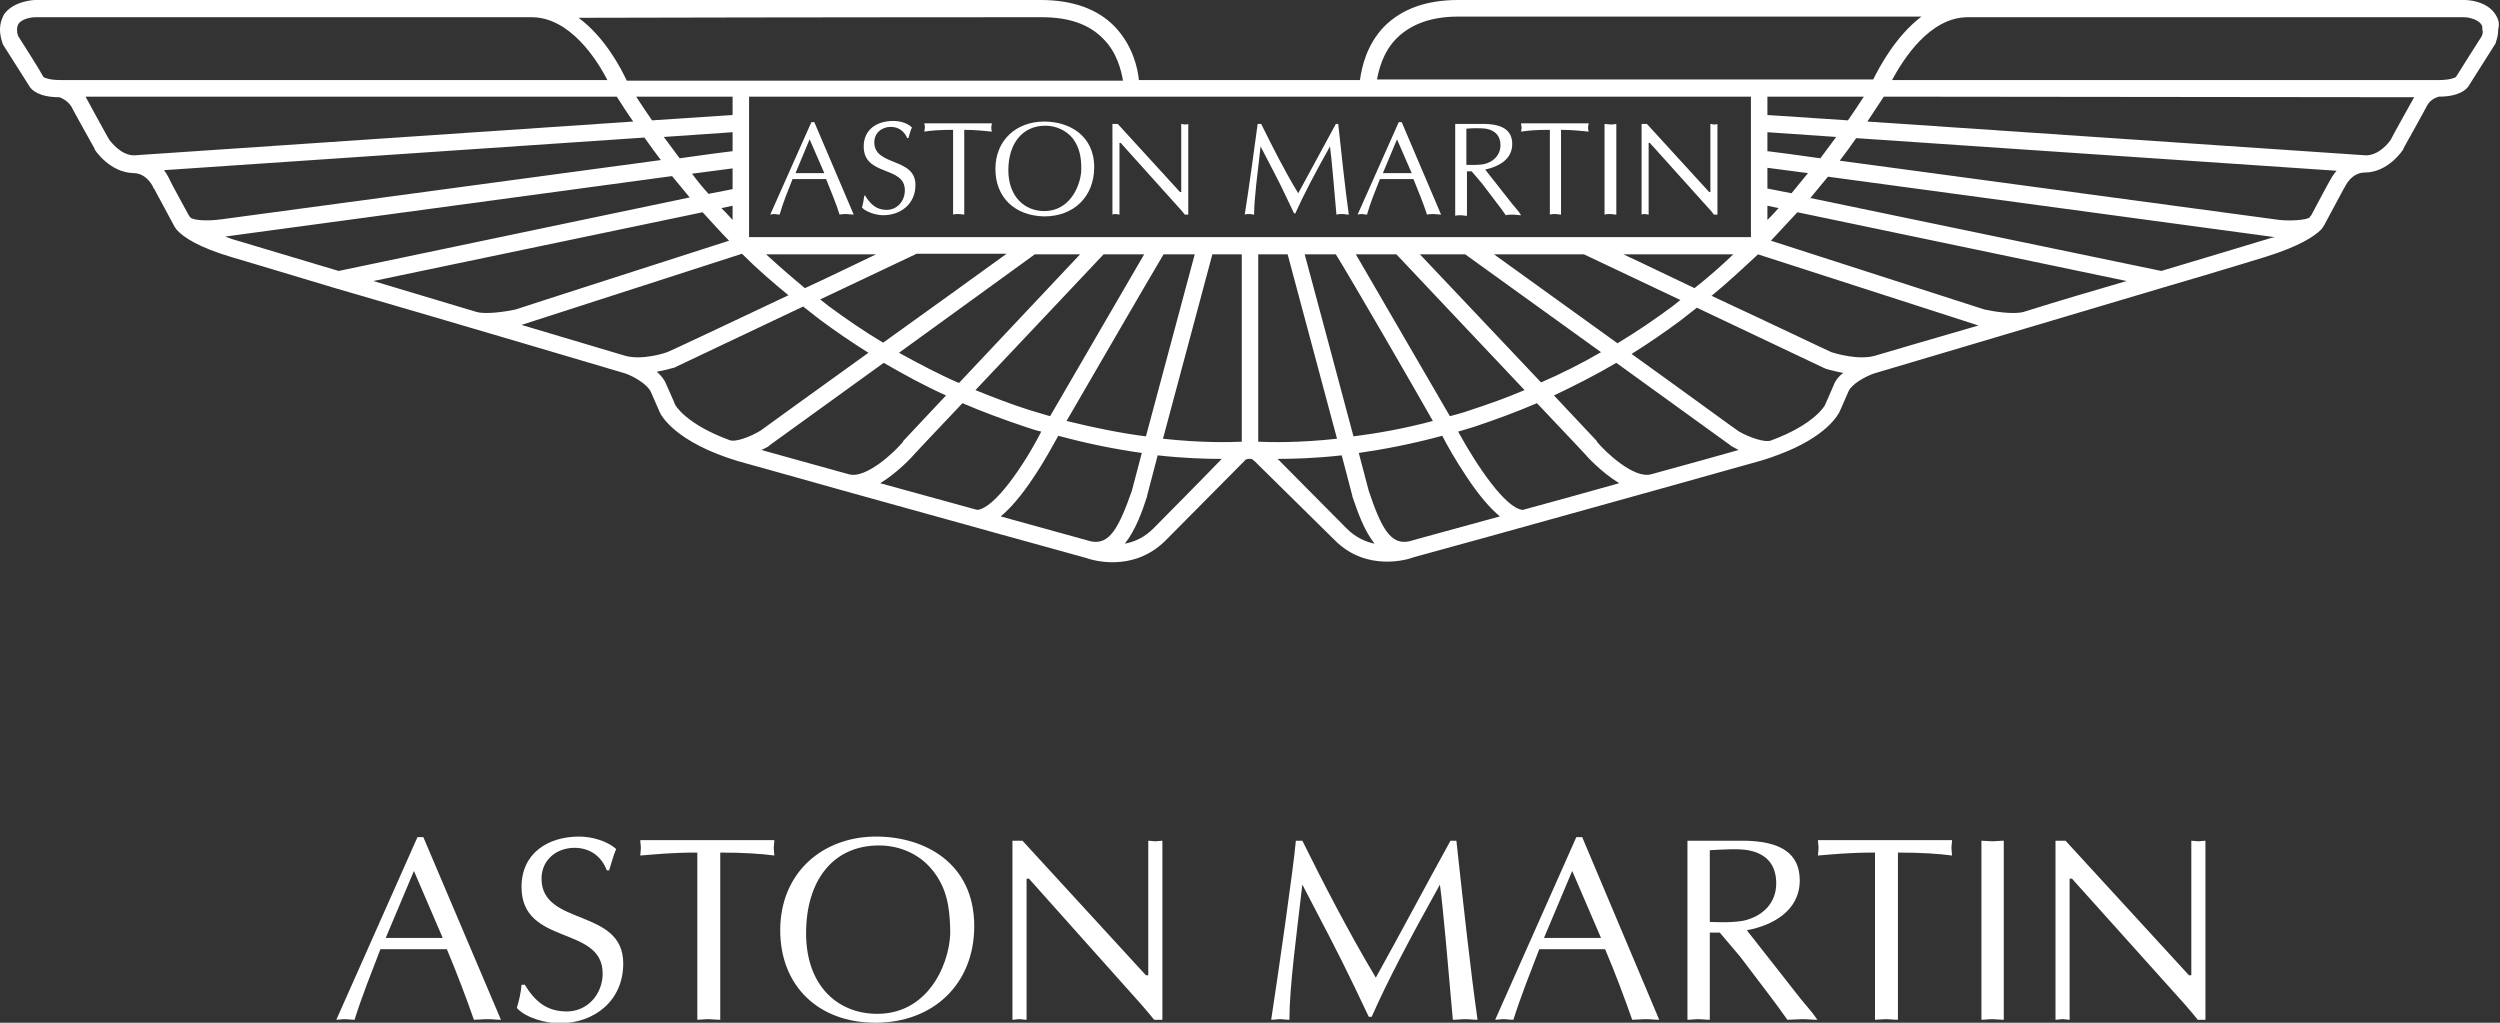 <?xml version="1.0" encoding="utf-8"?>
<svg width="110" height="45" viewBox="0 0 110 45" fill="none" xmlns="http://www.w3.org/2000/svg">
<rect x="0" y="0" width="110" height="45" fill="#333333" stroke="none"/>
<g clip-path="url(#clip0)">
<path d="M22.041 44.87C21.834 44.87 21.653 44.843 21.447 44.843C21.239 44.843 21.033 44.87 20.852 44.87C20.515 43.904 20.101 42.809 19.661 41.765H16.738C16.35 42.782 15.936 43.8 15.6 44.87C15.445 44.87 15.315 44.843 15.186 44.843C15.031 44.843 14.901 44.87 14.798 44.87L18.368 36.835H18.627L22.041 44.87ZM18.213 38.322L16.971 41.27H19.48L18.213 38.322Z" fill="white"/>
<path d="M23.076 43.304C23.516 44.035 24.034 44.504 24.939 44.504C25.87 44.504 26.517 43.722 26.517 42.835C26.517 40.696 22.947 41.635 22.947 39.026C22.947 37.539 24.111 36.809 25.483 36.809C26.026 36.809 26.698 36.991 27.112 37.356C26.983 37.643 26.905 37.983 26.802 38.295H26.698C26.465 37.669 25.948 37.304 25.276 37.304C24.499 37.304 23.827 37.826 23.827 38.661C23.827 40.774 27.423 39.939 27.423 42.391C27.423 44.035 26.155 45.026 24.603 45.026C24.034 45.026 23.128 44.791 22.74 44.348C22.844 44.009 22.921 43.669 22.947 43.33H23.076V43.304Z" fill="white"/>
<path d="M31.665 44.869C31.484 44.869 31.329 44.843 31.174 44.843C30.993 44.843 30.837 44.869 30.682 44.869V37.513C29.518 37.513 28.846 37.591 28.173 37.643C28.173 37.539 28.199 37.409 28.199 37.304C28.199 37.2 28.173 37.096 28.173 36.965H34.071C34.071 37.096 34.045 37.2 34.045 37.304C34.045 37.409 34.071 37.539 34.071 37.643C33.502 37.565 32.7 37.513 31.691 37.513V44.869H31.665Z" fill="white"/>
<path d="M34.33 40.93C34.33 38.4 36.193 36.809 38.547 36.809C40.694 36.809 42.867 37.983 42.867 40.748C42.867 43.304 41.056 45 38.521 45C36.012 45 34.33 43.383 34.33 40.93ZM41.056 38.322C40.487 37.591 39.608 37.2 38.676 37.2C36.658 37.2 35.468 38.739 35.468 41.061C35.468 43.409 36.891 44.609 38.599 44.609C41.005 44.609 41.884 42.104 41.807 40.826C41.781 39.887 41.651 39.078 41.056 38.322Z" fill="white"/>
<path d="M51.119 44.87H50.783C50.654 44.713 50.421 44.426 50.188 44.165L45.273 38.661H45.169V44.87C45.066 44.87 44.962 44.843 44.859 44.843C44.755 44.843 44.652 44.87 44.548 44.87V36.991H44.988L50.421 42.913H50.524V36.991C50.628 36.991 50.731 37.017 50.835 37.017C50.938 37.017 51.042 36.991 51.145 36.991V44.87H51.119Z" fill="white"/>
<path d="M64.081 36.991C64.391 39.835 64.702 42.678 65.012 44.87C64.805 44.87 64.65 44.843 64.469 44.843C64.288 44.843 64.107 44.87 63.925 44.87C63.719 42.548 63.512 40.069 63.356 38.922C62.037 41.296 61.054 43.148 60.355 44.739H60.226L59.605 43.435C58.881 41.922 58.079 40.409 57.303 38.922C57.044 41.165 56.734 43.435 56.734 44.87C56.578 44.87 56.449 44.843 56.346 44.843C56.19 44.843 56.061 44.87 55.932 44.87C56.216 43.017 56.915 38.191 57.018 36.991H57.303C58.208 38.817 59.321 40.983 60.536 43.017C61.623 41.061 62.684 39.052 63.822 36.991H64.081Z" fill="white"/>
<path d="M73.006 44.87C72.799 44.87 72.618 44.843 72.411 44.843C72.204 44.843 71.997 44.87 71.816 44.87C71.48 43.904 71.066 42.809 70.626 41.765H67.728C67.34 42.782 66.926 43.8 66.59 44.87C66.435 44.87 66.305 44.843 66.176 44.843C66.021 44.843 65.892 44.87 65.788 44.87L69.358 36.835H69.617L73.006 44.87ZM69.177 38.322L67.935 41.27H70.445L69.177 38.322Z" fill="white"/>
<path d="M74.222 36.991H76.653C78.413 36.991 79.189 37.591 79.189 38.739C79.189 40.069 77.999 40.722 76.86 40.93L79.215 43.93L79.758 44.583L79.965 44.87C79.732 44.87 79.525 44.843 79.292 44.843C79.085 44.843 78.852 44.87 78.645 44.87C78.387 44.504 78.154 44.191 77.921 43.878L76.576 42.104L75.67 41.035H75.231V44.87C75.049 44.87 74.894 44.843 74.739 44.843C74.558 44.843 74.403 44.87 74.248 44.87V36.991H74.222ZM75.231 40.565C75.386 40.565 76.11 40.617 76.705 40.513C77.533 40.33 78.154 39.756 78.154 38.87C78.154 38.087 77.766 37.565 76.912 37.409C76.498 37.33 75.722 37.383 75.231 37.409V40.565Z" fill="white"/>
<path d="M83.483 44.869C83.302 44.869 83.147 44.843 82.992 44.843C82.811 44.843 82.655 44.869 82.5 44.869V37.513C81.336 37.513 80.638 37.591 79.991 37.643C79.991 37.539 80.017 37.409 80.017 37.304C80.017 37.2 79.991 37.096 79.991 36.965H85.889C85.889 37.096 85.863 37.2 85.863 37.304C85.863 37.409 85.889 37.539 85.889 37.643C85.32 37.565 84.518 37.513 83.509 37.513V44.869H83.483Z" fill="white"/>
<path d="M87.183 36.991C87.338 36.991 87.519 37.017 87.674 37.017C87.829 37.017 87.985 36.991 88.166 36.991V44.87C87.985 44.87 87.829 44.843 87.674 44.843C87.493 44.843 87.338 44.87 87.183 44.87V36.991Z" fill="white"/>
<path d="M97.039 44.87H96.703C96.574 44.713 96.341 44.426 96.108 44.165L91.167 38.661H91.063V44.87C90.96 44.87 90.856 44.843 90.753 44.843C90.649 44.843 90.546 44.87 90.442 44.87V36.991H90.882L96.315 42.913H96.418V36.991C96.522 36.991 96.625 37.017 96.729 37.017C96.832 37.017 96.936 36.991 97.039 36.991V44.87Z" fill="white"/>
<path d="M109.793 0.626C109.405 0.026 108.551 0 108.448 0H64.158C62.761 0 61.675 0.391 60.898 1.174C60.122 1.983 59.915 2.974 59.838 3.522H50.111C50.059 2.974 49.826 1.983 49.05 1.174C48.3 0.391 47.187 0 45.79 0H1.552C1.449 0 0.595 0.052 0.181 0.626C0.103 0.783 0 0.991 0 1.304C0 1.461 0.026 1.643 0.103 1.878C0.103 1.904 0.129 1.93 0.129 1.957L1.319 3.835C1.397 3.939 1.682 4.278 2.613 4.278C2.691 4.304 2.949 4.409 3.13 4.67C3.13 4.696 4.165 6.548 4.165 6.548C4.165 6.548 4.165 6.548 4.165 6.574C4.191 6.626 4.838 7.591 5.873 7.617C6.468 7.617 6.752 8.243 6.752 8.27C6.752 8.27 6.752 8.296 6.778 8.296C6.778 8.296 7.58 9.783 7.606 9.835C7.632 9.887 7.658 9.939 7.709 10.017C7.735 10.043 7.761 10.096 7.787 10.122C8.072 10.435 8.718 10.878 10.219 11.322C10.219 11.322 12.159 11.896 14.746 12.678C19.791 14.139 27.164 16.33 27.526 16.435C27.888 16.565 28.483 16.904 28.638 17.244L29.026 18.13C29.078 18.261 29.699 19.461 32.493 20.296C32.493 20.296 34.563 20.87 37.15 21.6C41.547 22.826 47.498 24.47 47.782 24.548C47.989 24.626 49.826 25.226 51.275 23.791L54.767 20.27C54.793 20.244 54.793 20.217 54.819 20.217L54.793 20.244C54.793 20.244 54.819 20.217 54.897 20.191C54.922 20.191 54.974 20.191 54.974 20.191C55 20.191 55.026 20.191 55.052 20.191C55.129 20.217 55.155 20.244 55.155 20.244L55.129 20.217C55.129 20.244 55.155 20.27 55.181 20.27L58.725 23.765C60.148 25.2 62.011 24.6 62.192 24.522C62.218 24.522 68.349 22.826 72.825 21.574C75.437 20.843 77.481 20.27 77.481 20.27C77.714 20.191 77.921 20.139 78.102 20.061C78.128 20.061 78.154 20.035 78.18 20.035C80.404 19.226 80.896 18.209 80.948 18.104L81.336 17.217C81.491 16.878 82.086 16.565 82.448 16.435C82.474 16.435 90.08 14.165 95.176 12.652C97.763 11.896 99.704 11.296 99.704 11.296C101.204 10.826 101.851 10.383 102.135 10.096C102.161 10.07 102.187 10.017 102.213 9.991C102.265 9.913 102.291 9.861 102.317 9.809C102.342 9.757 103.144 8.27 103.144 8.27C103.144 8.27 103.144 8.243 103.17 8.243C103.17 8.217 103.455 7.591 104.05 7.591C105.085 7.591 105.731 6.6 105.757 6.548C105.757 6.548 105.757 6.548 105.757 6.522C105.757 6.522 106.792 4.67 106.792 4.643C106.947 4.357 107.232 4.278 107.31 4.252C108.241 4.252 108.525 3.913 108.603 3.809L109.793 1.93C109.819 1.904 109.819 1.878 109.819 1.852C109.897 1.643 109.922 1.461 109.922 1.278C110 0.991 109.897 0.783 109.793 0.626ZM61.442 1.696C62.063 1.07 62.968 0.73 64.158 0.73C64.158 0.73 74.092 0.73 84.544 0.73C83.406 1.591 82.681 2.974 82.422 3.496H77.378C77.378 3.496 61.338 3.496 60.588 3.496C60.666 3.078 60.847 2.296 61.442 1.696ZM77.766 8.296V7.383L79.551 7.617C79.318 7.904 79.059 8.217 78.826 8.504L77.766 8.296ZM78.257 9.157C78.102 9.339 77.921 9.522 77.766 9.678V9.052L78.257 9.157ZM77.766 6.652V5.817L80.793 6.026C80.56 6.339 80.327 6.652 80.094 6.965C79.007 6.809 78.206 6.704 77.766 6.652ZM77.766 5.061V4.252H82.008C81.776 4.617 81.543 4.957 81.31 5.296L77.766 5.061ZM45.842 0.757C47.032 0.757 47.937 1.07 48.558 1.722C49.153 2.322 49.334 3.104 49.412 3.548C48.662 3.548 32.622 3.548 32.622 3.548H27.578C27.319 3 26.62 1.643 25.456 0.783C35.908 0.757 45.842 0.757 45.842 0.757ZM31.174 8.53C30.915 8.243 30.682 7.957 30.449 7.643L32.234 7.409V8.322L31.174 8.53ZM32.234 9.052V9.678C32.079 9.496 31.898 9.313 31.743 9.157L32.234 9.052ZM29.906 6.965C29.673 6.652 29.44 6.339 29.207 6.026L32.234 5.817V6.652C31.794 6.704 30.992 6.809 29.906 6.965ZM28.69 5.296C28.457 4.957 28.224 4.617 27.991 4.252H32.234V5.061L28.69 5.296ZM2.665 3.522C2.147 3.522 1.966 3.417 1.914 3.391C1.811 3.183 0.957 1.826 0.802 1.591C0.75 1.461 0.75 1.383 0.75 1.304C0.75 1.2 0.776 1.122 0.802 1.07C0.957 0.809 1.423 0.757 1.552 0.757C1.552 0.757 12.418 0.757 23.387 0.757C25.068 0.757 26.258 2.609 26.724 3.522H2.665ZM5.898 6.835C5.303 6.835 4.864 6.209 4.812 6.157C4.786 6.13 3.777 4.278 3.777 4.278C3.777 4.278 3.777 4.278 3.777 4.252H27.138C27.371 4.617 27.604 4.983 27.862 5.348L5.898 6.835ZM8.382 9.574C8.33 9.522 8.33 9.496 8.33 9.496V9.522C8.33 9.496 8.304 9.47 8.304 9.47C8.304 9.47 7.476 7.957 7.476 7.93C7.451 7.878 7.373 7.696 7.218 7.487L28.354 6.052C28.587 6.391 28.845 6.73 29.078 7.043C22.688 7.904 9.727 9.652 9.727 9.652C9.158 9.73 8.537 9.704 8.382 9.574ZM10.452 10.591C10.245 10.539 10.063 10.461 9.908 10.409L29.57 7.748C29.828 8.061 30.087 8.374 30.346 8.687L14.901 11.922L10.452 10.591ZM20.955 13.722L16.428 12.365L30.915 9.339C31.303 9.757 31.691 10.2 32.079 10.591C30.216 11.191 22.74 13.591 22.688 13.617C22.326 13.696 21.395 13.852 20.955 13.722ZM27.5 15.652L22.947 14.296L32.648 11.165C33.295 11.817 33.993 12.417 34.692 12.991C32.053 14.243 29.44 15.47 29.414 15.47C29.259 15.548 28.224 15.861 27.5 15.652ZM46.204 18.313C45.92 18.235 45.609 18.13 45.325 18.052C44.497 17.791 43.695 17.478 42.919 17.165C45.118 14.844 47.963 11.817 48.558 11.191C49.179 11.191 49.774 11.191 50.343 11.191L46.204 18.313ZM51.197 11.191C51.715 11.191 52.154 11.191 52.568 11.191C52.206 12.548 51.12 16.591 50.421 19.2C49.386 19.07 48.196 18.835 46.928 18.522C47.808 17.009 50.602 12.183 51.197 11.191ZM42.194 16.852C41.289 16.461 40.409 15.991 39.556 15.522L45.532 11.191C46.204 11.191 46.877 11.191 47.523 11.191L42.194 16.852ZM38.857 15.078C38.029 14.583 37.227 14.035 36.451 13.461C36.322 13.357 36.218 13.278 36.089 13.174L40.332 11.165C41.599 11.165 42.944 11.165 44.29 11.165C43.074 12.052 40.927 13.591 38.857 15.078ZM35.416 12.678C34.847 12.209 34.278 11.713 33.709 11.191C34.77 11.191 36.529 11.191 38.547 11.191C37.719 11.583 36.606 12.13 35.416 12.678ZM32.079 19.357C30.165 18.652 29.699 17.817 29.699 17.791C29.699 17.765 29.311 16.904 29.311 16.904C29.233 16.696 29.078 16.513 28.897 16.357C29.337 16.278 29.647 16.174 29.673 16.174C29.699 16.174 29.699 16.174 29.725 16.148L35.339 13.487C35.572 13.67 35.804 13.852 36.037 14.035C36.736 14.556 37.46 15.052 38.21 15.522C35.701 17.322 33.476 18.939 33.476 18.939C33.062 19.2 32.338 19.487 32.079 19.357ZM37.356 20.87L33.502 19.8C33.657 19.722 33.786 19.67 33.838 19.617L33.864 19.591L38.883 15.965C39.788 16.487 40.694 16.983 41.625 17.4L39.737 19.409C39.737 19.409 39.737 19.409 39.737 19.435C39.374 19.878 38.107 21.078 37.356 20.87ZM42.996 22.435L38.728 21.261C39.504 20.791 40.151 20.087 40.28 19.93C40.28 19.93 41.16 18.991 42.349 17.739C43.255 18.13 44.186 18.47 45.118 18.783C45.35 18.861 45.583 18.939 45.816 18.991C45.04 20.504 43.746 22.383 42.996 22.435ZM47.989 23.817L44.031 22.722C44.471 22.357 44.962 21.783 45.48 21C45.971 20.27 46.359 19.539 46.566 19.174C47.912 19.539 49.127 19.774 50.24 19.93C49.981 20.922 49.8 21.6 49.8 21.6C49.231 23.217 48.817 24 47.989 23.817ZM50.757 23.244C50.343 23.661 49.904 23.843 49.49 23.922C49.955 23.348 50.266 22.487 50.473 21.835V21.809L50.938 20.035C52.102 20.165 53.06 20.191 53.758 20.191C52.827 21.157 50.757 23.244 50.757 23.244ZM54.638 19.435C54.069 19.461 52.853 19.487 51.171 19.304L53.344 11.191C54.069 11.191 54.534 11.191 54.638 11.191C54.638 11.844 54.638 18.652 54.638 19.435ZM32.959 10.435C32.959 9.809 32.959 4.878 32.959 4.252C33.683 4.252 76.317 4.252 77.041 4.252C77.041 4.878 77.041 9.809 77.041 10.435C76.317 10.435 33.683 10.435 32.959 10.435ZM59.657 11.191C60.226 11.191 60.821 11.191 61.442 11.191C62.037 11.817 64.882 14.844 67.081 17.165C66.279 17.504 65.477 17.791 64.675 18.052C64.391 18.157 64.08 18.235 63.796 18.313L59.657 11.191ZM63.046 18.522C61.778 18.861 60.588 19.07 59.553 19.2C58.855 16.565 57.768 12.548 57.406 11.191C57.82 11.191 58.285 11.191 58.777 11.191C59.398 12.183 62.192 17.009 63.046 18.522ZM62.477 11.191C63.123 11.191 63.796 11.191 64.469 11.191L70.445 15.496C69.591 15.991 68.711 16.435 67.806 16.826L62.477 11.191ZM65.736 11.191C67.055 11.191 68.401 11.191 69.694 11.191L73.937 13.2C73.808 13.304 73.704 13.383 73.575 13.487C72.799 14.061 71.997 14.609 71.169 15.104C69.073 13.591 66.926 12.052 65.736 11.191ZM71.428 11.191C73.471 11.191 75.205 11.191 76.265 11.191C75.722 11.713 75.153 12.209 74.558 12.678C73.394 12.13 72.281 11.583 71.428 11.191ZM55.362 19.435V11.191C55.466 11.191 55.931 11.191 56.656 11.191L58.829 19.304C57.147 19.487 55.931 19.461 55.362 19.435ZM59.243 23.244C59.243 23.244 57.173 21.157 56.216 20.191C56.914 20.191 57.872 20.165 59.036 20.035L59.501 21.809V21.835C59.734 22.513 60.019 23.348 60.484 23.922C60.096 23.843 59.657 23.661 59.243 23.244ZM62.011 23.817C61.183 24 60.769 23.217 60.226 21.6C60.226 21.6 60.045 20.922 59.786 19.93C60.873 19.774 62.114 19.539 63.46 19.174C63.641 19.539 64.055 20.27 64.546 21C65.064 21.783 65.555 22.357 65.995 22.722C63.822 23.322 62.166 23.765 62.011 23.817ZM67.004 22.435C66.254 22.383 64.986 20.504 64.158 18.991C64.391 18.913 64.624 18.861 64.856 18.783C65.788 18.47 66.719 18.13 67.625 17.739C68.815 18.991 69.694 19.93 69.694 19.93C69.824 20.087 70.47 20.791 71.246 21.261C69.85 21.652 68.349 22.07 67.004 22.435ZM72.644 20.87C71.893 21.078 70.626 19.878 70.263 19.435C70.263 19.435 70.263 19.435 70.263 19.409L68.375 17.4C69.306 16.956 70.237 16.487 71.117 15.965L76.136 19.591L76.162 19.617C76.213 19.643 76.343 19.722 76.498 19.8C75.67 20.035 74.273 20.426 72.644 20.87ZM80.689 16.93C80.689 16.93 80.353 17.713 80.301 17.817C80.301 17.843 79.835 18.678 77.921 19.383C77.636 19.487 76.938 19.226 76.524 18.991C76.498 18.991 74.299 17.374 71.79 15.574C72.54 15.104 73.264 14.609 73.963 14.087C74.196 13.904 74.428 13.722 74.661 13.539L80.275 16.2C80.301 16.2 80.301 16.2 80.327 16.226C80.353 16.226 80.663 16.33 81.103 16.409C80.922 16.539 80.767 16.722 80.689 16.93ZM82.5 15.652C81.776 15.861 80.741 15.548 80.586 15.496C80.56 15.496 77.947 14.243 75.308 13.017C76.007 12.444 76.679 11.817 77.352 11.191L87.053 14.322C84.88 14.948 83.121 15.47 82.5 15.652ZM89.045 13.722C88.605 13.852 87.648 13.696 87.312 13.617C87.286 13.617 79.809 11.191 77.921 10.591C78.309 10.174 78.697 9.757 79.085 9.339L93.572 12.365C92.124 12.783 90.546 13.252 89.045 13.722ZM99.523 10.591C99.523 10.591 97.634 11.165 95.099 11.922L79.654 8.713C79.913 8.4 80.172 8.087 80.43 7.774L100.092 10.435C99.911 10.461 99.73 10.539 99.523 10.591ZM102.524 7.93C102.498 7.957 101.696 9.47 101.696 9.47C101.696 9.47 101.67 9.496 101.67 9.522V9.496C101.67 9.496 101.644 9.522 101.618 9.574C101.463 9.678 100.842 9.73 100.299 9.678C100.273 9.678 87.338 7.93 80.948 7.07C81.207 6.73 81.439 6.417 81.672 6.078L102.808 7.513C102.653 7.696 102.549 7.878 102.524 7.93ZM106.223 4.278C106.223 4.278 105.188 6.13 105.188 6.157C105.136 6.235 104.697 6.835 104.102 6.835L82.164 5.348C82.397 4.983 82.655 4.617 82.888 4.252L106.223 4.278ZM109.198 1.591C109.146 1.67 108.086 3.339 108.06 3.391C108.008 3.417 107.827 3.522 107.31 3.522H83.25C83.742 2.609 84.906 0.757 86.588 0.757C97.556 0.757 108.396 0.757 108.422 0.757C108.577 0.757 109.017 0.835 109.172 1.07C109.224 1.122 109.224 1.2 109.224 1.304C109.25 1.383 109.25 1.461 109.198 1.591Z" fill="white"/>
<path d="M37.564 9.444C37.46 9.444 37.357 9.418 37.253 9.418C37.15 9.418 37.046 9.418 36.943 9.444C36.788 8.948 36.555 8.4 36.348 7.878H34.873C34.666 8.4 34.459 8.896 34.304 9.444C34.227 9.444 34.149 9.418 34.097 9.418C34.02 9.418 33.968 9.418 33.89 9.444L35.701 5.374H35.83L37.564 9.444ZM35.623 6.131L35.003 7.617H36.27L35.623 6.131Z" fill="white"/>
<path d="M38.081 8.635C38.314 9 38.572 9.235 39.012 9.235C39.478 9.235 39.814 8.844 39.814 8.374C39.814 7.278 38.003 7.774 38.003 6.444C38.003 5.687 38.598 5.322 39.297 5.322C39.581 5.322 39.918 5.4 40.125 5.609C40.047 5.765 40.021 5.922 39.969 6.078H39.918C39.788 5.765 39.53 5.583 39.193 5.583C38.805 5.583 38.469 5.844 38.469 6.261C38.469 7.33 40.28 6.913 40.28 8.139C40.28 8.974 39.633 9.47 38.857 9.47C38.572 9.47 38.107 9.339 37.926 9.13C37.977 8.974 38.003 8.791 38.029 8.609H38.081V8.635Z" fill="white"/>
<path d="M42.453 9.443C42.349 9.443 42.272 9.417 42.194 9.417C42.117 9.417 42.013 9.417 41.936 9.443V5.713C41.341 5.713 41.004 5.739 40.668 5.791C40.668 5.739 40.694 5.687 40.694 5.609C40.694 5.556 40.694 5.504 40.668 5.426H43.643C43.643 5.478 43.617 5.53 43.617 5.609C43.617 5.661 43.617 5.713 43.643 5.791C43.358 5.765 42.944 5.713 42.427 5.713V9.443H42.453Z" fill="white"/>
<path d="M43.798 7.435C43.798 6.157 44.73 5.348 45.946 5.348C47.032 5.348 48.145 5.948 48.145 7.357C48.145 8.661 47.239 9.522 45.946 9.522C44.652 9.496 43.798 8.687 43.798 7.435ZM47.213 6.104C46.929 5.739 46.463 5.531 45.997 5.531C44.988 5.531 44.367 6.313 44.367 7.487C44.367 8.661 45.092 9.287 45.946 9.287C47.161 9.287 47.601 8.009 47.575 7.383C47.575 6.913 47.498 6.496 47.213 6.104Z" fill="white"/>
<path d="M52.31 9.443H52.129C52.077 9.365 51.948 9.209 51.818 9.078L49.309 6.287H49.257V9.443C49.206 9.443 49.154 9.417 49.102 9.417C49.05 9.417 48.998 9.417 48.947 9.443V5.452H49.18L51.922 8.452H51.974V5.452C52.025 5.452 52.077 5.478 52.129 5.478C52.181 5.478 52.232 5.478 52.284 5.452V9.443H52.31Z" fill="white"/>
<path d="M58.881 5.452C59.036 6.887 59.191 8.322 59.347 9.443C59.243 9.443 59.166 9.417 59.088 9.417C58.984 9.417 58.907 9.417 58.803 9.443C58.7 8.27 58.596 7.017 58.519 6.443C57.846 7.643 57.355 8.583 56.992 9.391H56.941L56.63 8.739C56.268 7.957 55.854 7.2 55.466 6.443C55.337 7.591 55.181 8.739 55.181 9.443C55.104 9.443 55.052 9.417 54.974 9.417C54.897 9.417 54.845 9.417 54.768 9.443C54.923 8.504 55.259 6.052 55.337 5.452H55.492C55.958 6.391 56.501 7.487 57.122 8.504C57.665 7.513 58.208 6.496 58.778 5.452H58.881Z" fill="white"/>
<path d="M63.408 9.444C63.304 9.444 63.201 9.418 63.097 9.418C62.994 9.418 62.891 9.418 62.787 9.444C62.632 8.948 62.399 8.4 62.192 7.878H60.717C60.511 8.4 60.303 8.896 60.148 9.444C60.071 9.444 59.993 9.418 59.941 9.418C59.864 9.418 59.812 9.418 59.734 9.444L61.545 5.374H61.675L63.408 9.444ZM61.468 6.131L60.847 7.617H62.114L61.468 6.131Z" fill="white"/>
<path d="M64.029 5.452H65.245C66.124 5.452 66.538 5.739 66.538 6.339C66.538 7.017 65.943 7.33 65.348 7.461L66.538 8.974L66.823 9.313L66.926 9.47C66.797 9.47 66.693 9.443 66.59 9.443C66.487 9.443 66.357 9.443 66.254 9.47C66.124 9.287 66.021 9.13 65.891 8.974L65.219 8.087L64.753 7.539H64.546V9.496C64.443 9.496 64.365 9.47 64.287 9.47C64.21 9.47 64.106 9.47 64.029 9.496V5.452ZM64.52 7.252C64.598 7.252 64.96 7.278 65.271 7.226C65.684 7.148 66.021 6.835 66.021 6.391C66.021 6 65.814 5.739 65.374 5.661C65.167 5.635 64.779 5.635 64.52 5.661V7.252Z" fill="white"/>
<path d="M68.711 9.443C68.608 9.443 68.53 9.417 68.453 9.417C68.375 9.417 68.272 9.417 68.194 9.443V5.713C67.599 5.713 67.263 5.739 66.926 5.791C66.926 5.739 66.952 5.687 66.952 5.609C66.952 5.556 66.926 5.504 66.926 5.426H69.901C69.901 5.478 69.876 5.53 69.876 5.609C69.876 5.661 69.876 5.713 69.901 5.791C69.617 5.765 69.203 5.713 68.685 5.713V9.443H68.711Z" fill="white"/>
<path d="M70.6 5.452C70.678 5.452 70.781 5.478 70.859 5.478C70.936 5.478 71.014 5.478 71.118 5.452V9.443C71.014 9.443 70.936 9.417 70.859 9.417C70.781 9.417 70.678 9.417 70.6 9.443V5.452Z" fill="white"/>
<path d="M75.593 9.443H75.412C75.36 9.365 75.231 9.209 75.102 9.078L72.592 6.287H72.54V9.443C72.489 9.443 72.437 9.417 72.385 9.417C72.334 9.417 72.282 9.417 72.23 9.443V5.452H72.463L75.205 8.452H75.257V5.452C75.308 5.452 75.36 5.478 75.412 5.478C75.464 5.478 75.516 5.478 75.567 5.452V9.443H75.593Z" fill="white"/>
</g>
<defs>
<clipPath id="clip0">
<rect width="110" height="45" fill="white"/>
</clipPath>
</defs>
</svg>
